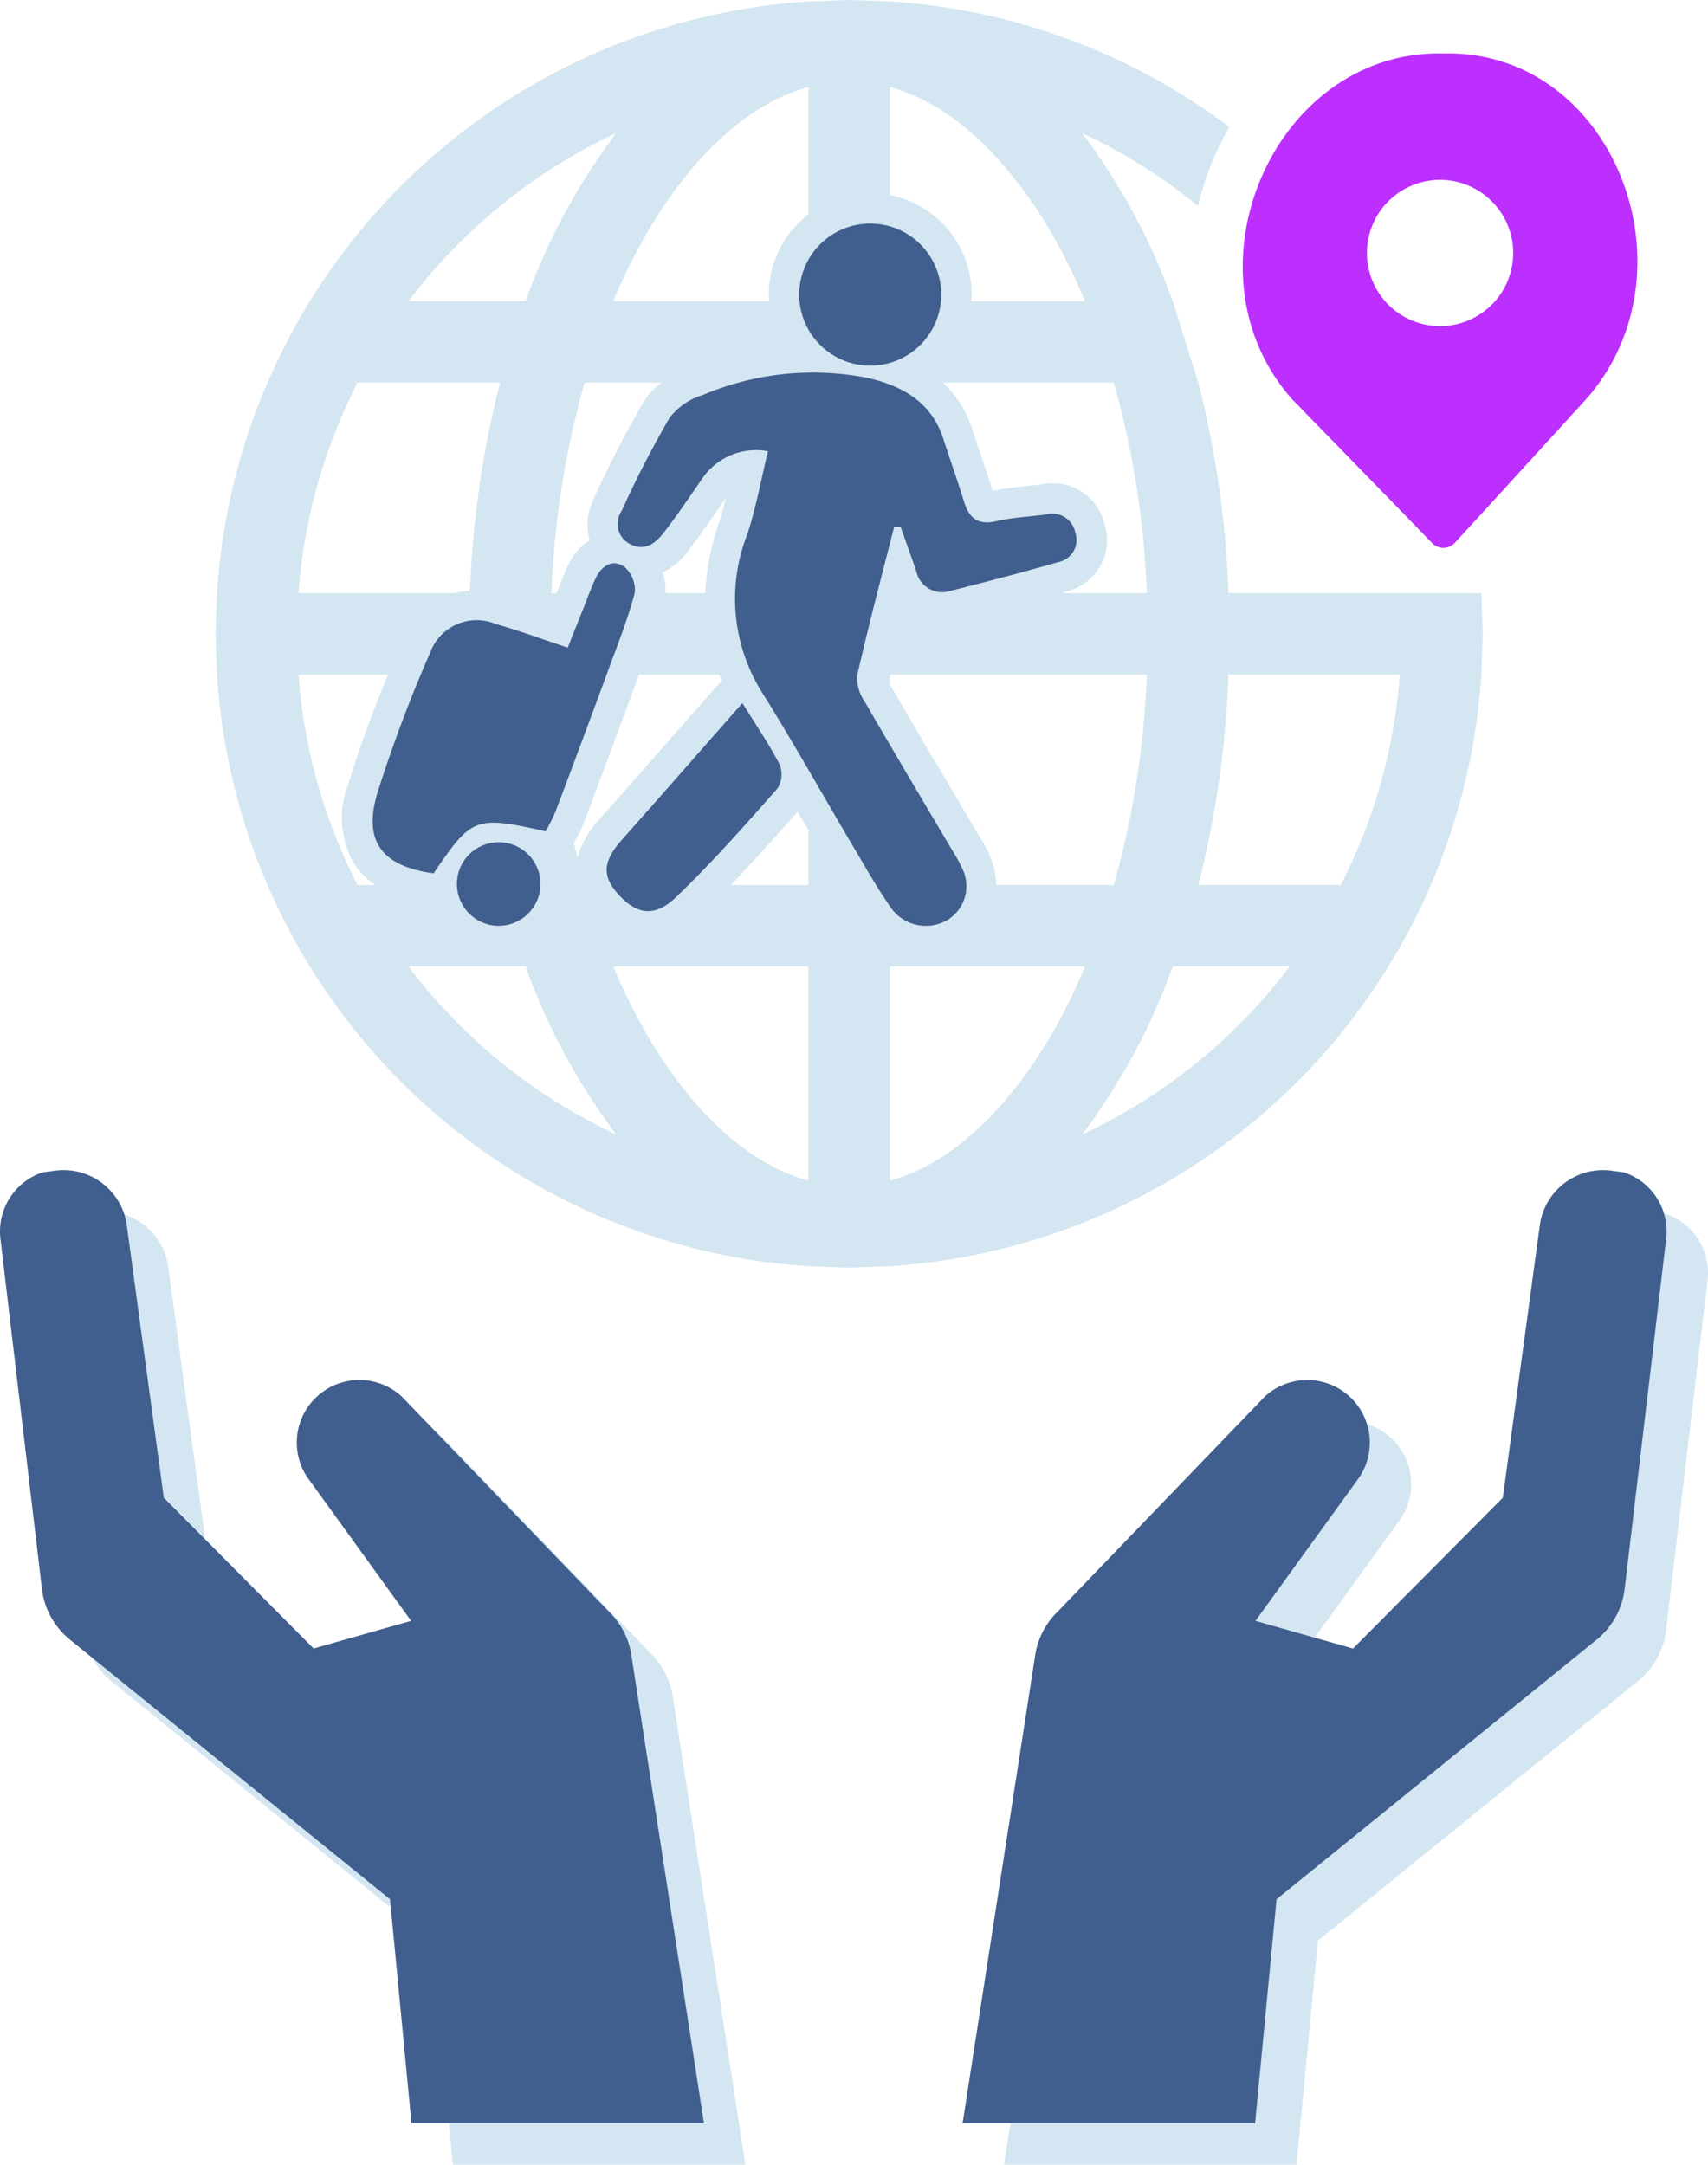 <svg viewBox="0 0 99.638 126.245" xmlns="http://www.w3.org/2000/svg"><path d="M75.632 126.245l1.253-13.068 18.688-15.15a4.579 4.579 0 00.474-.449 4.481 4.481 0 001.148-2.534l2.419-20.388a3.63 3.63 0 00-2.449-3.865l-.714-.1a3.73 3.73 0 00-3.274 1.182 3.69 3.69 0 00-.927 1.94l-2.167 15.95-8.738 8.794-5.69-1.613 6.07-8.393a3.651 3.651 0 00-5.527-4.688L64.136 96.386c-.072.069-.141.14-.208.213a4.48 4.48 0 00-1.105 2.232l-4.253 27.414zM26.42 126.245l-1.253-13.068-18.688-15.15a4.579 4.579 0 01-.473-.449 4.48 4.48 0 01-1.149-2.534L2.44 74.656a3.629 3.629 0 012.449-3.865l.714-.1a3.73 3.73 0 013.274 1.182 3.69 3.69 0 01.926 1.94l2.168 15.95 8.738 8.794 5.69-1.613-6.07-8.393a3.651 3.651 0 015.527-4.688l12.062 12.523c.072.069.14.14.208.213a4.48 4.48 0 011.105 2.232l4.253 27.414z" fill="#d4e6f1"/><path d="M73.217 123.83l1.253-13.068 18.688-15.15a4.579 4.579 0 00.474-.45 4.48 4.48 0 001.148-2.533l2.418-20.388a3.629 3.629 0 00-2.448-3.865l-.715-.1a3.73 3.73 0 00-3.273 1.183 3.69 3.69 0 00-.927 1.939l-2.167 15.95-8.738 8.794-5.69-1.613 6.07-8.393a3.651 3.651 0 00-5.527-4.688L61.72 93.97c-.072.069-.141.14-.208.213a4.48 4.48 0 00-1.105 2.232l-4.253 27.414zM24.005 123.83l-1.253-13.068-18.688-15.15a4.579 4.579 0 01-.473-.449 4.481 4.481 0 01-1.149-2.534L.024 72.24a3.63 3.63 0 012.449-3.865l.714-.1a3.73 3.73 0 013.274 1.183 3.689 3.689 0 01.926 1.939l2.168 15.95 8.738 8.794 5.69-1.613-6.07-8.393a3.651 3.651 0 015.527-4.688L35.502 93.97c.072.069.14.14.208.213a4.48 4.48 0 011.105 2.232l4.252 27.414z" fill="#405f8e"/><path d="M86.418 34.592H71.665a57.795 57.795 0 00-1.764-12.279l-1.485-4.746a37.188 37.188 0 00-5.29-9.805 32.334 32.334 0 016.764 4.256 16.744 16.744 0 011.057-3.125 16.297 16.297 0 01.773-1.482A36.767 36.767 0 0051.91.084L49.537 0l-2.373.084a36.958 36.958 0 00-34.508 34.508l-.084 2.373.084 2.373a36.958 36.958 0 0034.508 34.508l2.373.083h.012l2.36-.083a36.958 36.958 0 0034.509-34.508l.083-2.385zm-19.516 0H61.86c.124-.035.249-.07.371-.106a3.072 3.072 0 002.208-3.902 3.11 3.11 0 00-3.672-2.338c-.312.043-.627.075-.942.108a17.748 17.748 0 00-1.924.271c-.21-.692-.442-1.374-.666-2.034-.168-.496-.337-.991-.496-1.49a6.494 6.494 0 00-1.725-2.788h9.958a52.17 52.17 0 011.93 12.279zM57.759 49.94a7.525 7.525 0 00-.564-1.058l-.13-.215q-.713-1.209-1.428-2.416a660.091 660.091 0 01-3.615-6.15 5.164 5.164 0 01-.112-.21v-.554h14.992a52.17 52.17 0 01-1.93 12.279h-6.855a4.699 4.699 0 00-.358-1.676zm3.391-36.673a34.71 34.71 0 012.15 4.3h-6.639c.009-.129.023-.256.023-.386a5.926 5.926 0 00-4.774-5.805v-6.3c4.416 1.196 7.61 5.474 9.24 8.191zM47.164 5.076v7.421a5.905 5.905 0 00-2.316 4.685c0 .13.017.257.026.385h-9.1a34.694 34.694 0 012.15-4.299c1.63-2.717 4.823-6.995 9.24-8.192zM42.091 39.7l-2.288 2.6c-1.648 1.873-3.225 3.667-4.811 5.452a5.25 5.25 0 00-1.297 2.262c-.07-.284-.149-.563-.215-.85.031-.06.062-.12.095-.18a8.116 8.116 0 00.493-1.029 981.517 981.517 0 003.002-8.048l.212-.568h4.67c.048.119.087.241.14.361zm-3.278-5.108a3.291 3.291 0 00-.158-1.206 4.003 4.003 0 001.447-1.206c.638-.816 1.223-1.662 1.788-2.48l.463-.669a20.28 20.28 0 01-.446 1.572 14.472 14.472 0 00-.766 3.99zm-1.258-11.166a59.943 59.943 0 00-2.859 5.533l-.042.09a3.426 3.426 0 00-.26 2.458 3.394 3.394 0 00-1.226 1.409c-.23.472-.41.936-.583 1.385l-.113.29h-.3a52.155 52.155 0 011.93-12.278h4.5a4.016 4.016 0 00-1.047 1.113zM35.948 7.761a37.19 37.19 0 00-5.29 9.806H23.83a32.416 32.416 0 0112.117-9.806zm-15.09 14.552h8.314a57.75 57.75 0 00-1.754 12.137 4.668 4.668 0 00-.905.142h-9.098a31.965 31.965 0 013.442-12.279zm-3.443 17.025h5.222c-.813 1.984-1.645 4.167-2.319 6.39a5.402 5.402 0 00.327 4.624 4.33 4.33 0 001.255 1.265h-1.043a31.965 31.965 0 01-3.442-12.28zm6.417 17.024h6.826a37.188 37.188 0 005.29 9.806 32.418 32.418 0 01-12.116-9.806zm23.332 12.491c-4.417-1.196-7.61-5.475-9.24-8.192a34.725 34.725 0 01-2.15-4.299h11.39zm-4.53-17.236c1.29-1.352 2.53-2.742 3.737-4.104l.157-.178c.211.364.425.726.636 1.09v3.192zm9.276 17.236v-12.49H63.3a34.685 34.685 0 01-2.15 4.298c-1.63 2.717-4.824 6.995-9.24 8.192zm11.216-2.685a37.17 37.17 0 005.29-9.806h6.826a32.417 32.417 0 01-12.116 9.806zm15.09-14.552h-8.315a57.795 57.795 0 001.764-12.278h9.994a31.963 31.963 0 01-3.443 12.278z" fill="#d4e6f1"/><g fill="#405f8e"><path d="M44.8 26.317a3.795 3.795 0 00-3.903 1.698c-.72 1.032-1.419 2.081-2.193 3.072-.47.601-1.095 1.083-1.935.652a1.32 1.32 0 01-.51-1.93 59.4 59.4 0 012.813-5.462 3.904 3.904 0 011.954-1.32 16.445 16.445 0 019.597-.986c2.083.485 3.734 1.432 4.425 3.599.381 1.198.816 2.38 1.18 3.582.294.977.796 1.43 1.894 1.173.941-.221 1.926-.257 2.89-.391a1.369 1.369 0 011.712 1.04 1.315 1.315 0 01-.984 1.737c-2.092.602-4.2 1.152-6.312 1.683a1.54 1.54 0 01-1.98-1.173c-.298-.851-.603-1.7-.904-2.55l-.38-.025c-.735 2.9-1.508 5.791-2.166 8.708a2.563 2.563 0 00.488 1.565c1.66 2.874 3.364 5.723 5.051 8.581a8.605 8.605 0 01.582 1.049 2.312 2.312 0 01-.826 3.02 2.494 2.494 0 01-3.245-.599c-.83-1.16-1.531-2.415-2.26-3.645-1.78-3.003-3.48-6.054-5.331-9.013a10.254 10.254 0 01-.866-9.215c.515-1.54.796-3.16 1.21-4.85zM31.83 48.486c-4.088-.928-4.314-.84-6.532 2.448-3.004-.41-4.14-1.86-3.28-4.692a81.02 81.02 0 013.077-8.18 2.886 2.886 0 013.83-1.67c1.36.385 2.688.878 4.194 1.377.353-.886.64-1.61.93-2.333.233-.582.44-1.179.715-1.742.35-.717 1.007-1.109 1.67-.628a1.794 1.794 0 01.593 1.53c-.431 1.595-1.049 3.142-1.621 4.697q-1.481 4.023-2.998 8.033a12.045 12.045 0 01-.578 1.16z"/><path d="M43.308 41.003c.775 1.25 1.547 2.372 2.167 3.572a1.545 1.545 0 01-.112 1.398c-1.925 2.172-3.846 4.361-5.943 6.364-1.233 1.177-2.27.986-3.295-.122-1.042-1.125-.975-1.97.193-3.285 2.272-2.556 4.525-5.128 6.99-7.927z"/><circle cx="50.766" cy="17.182" r="4.143"/><circle cx="29.092" cy="51.553" r="2.438"/></g><path d="M84.21 3.117c-9.882-.233-15.438 12.659-8.856 20.145 0 0 6.056 6.203 8.19 8.412a.908.908 0 001.324-.016c2.052-2.231 7.678-8.396 7.678-8.396 6.58-7.488 1.548-20.378-8.336-20.145zm-.202 15.902a4.265 4.265 0 114.265-4.265 4.265 4.265 0 01-4.265 4.265z" fill="#bc2fff"/></svg>
